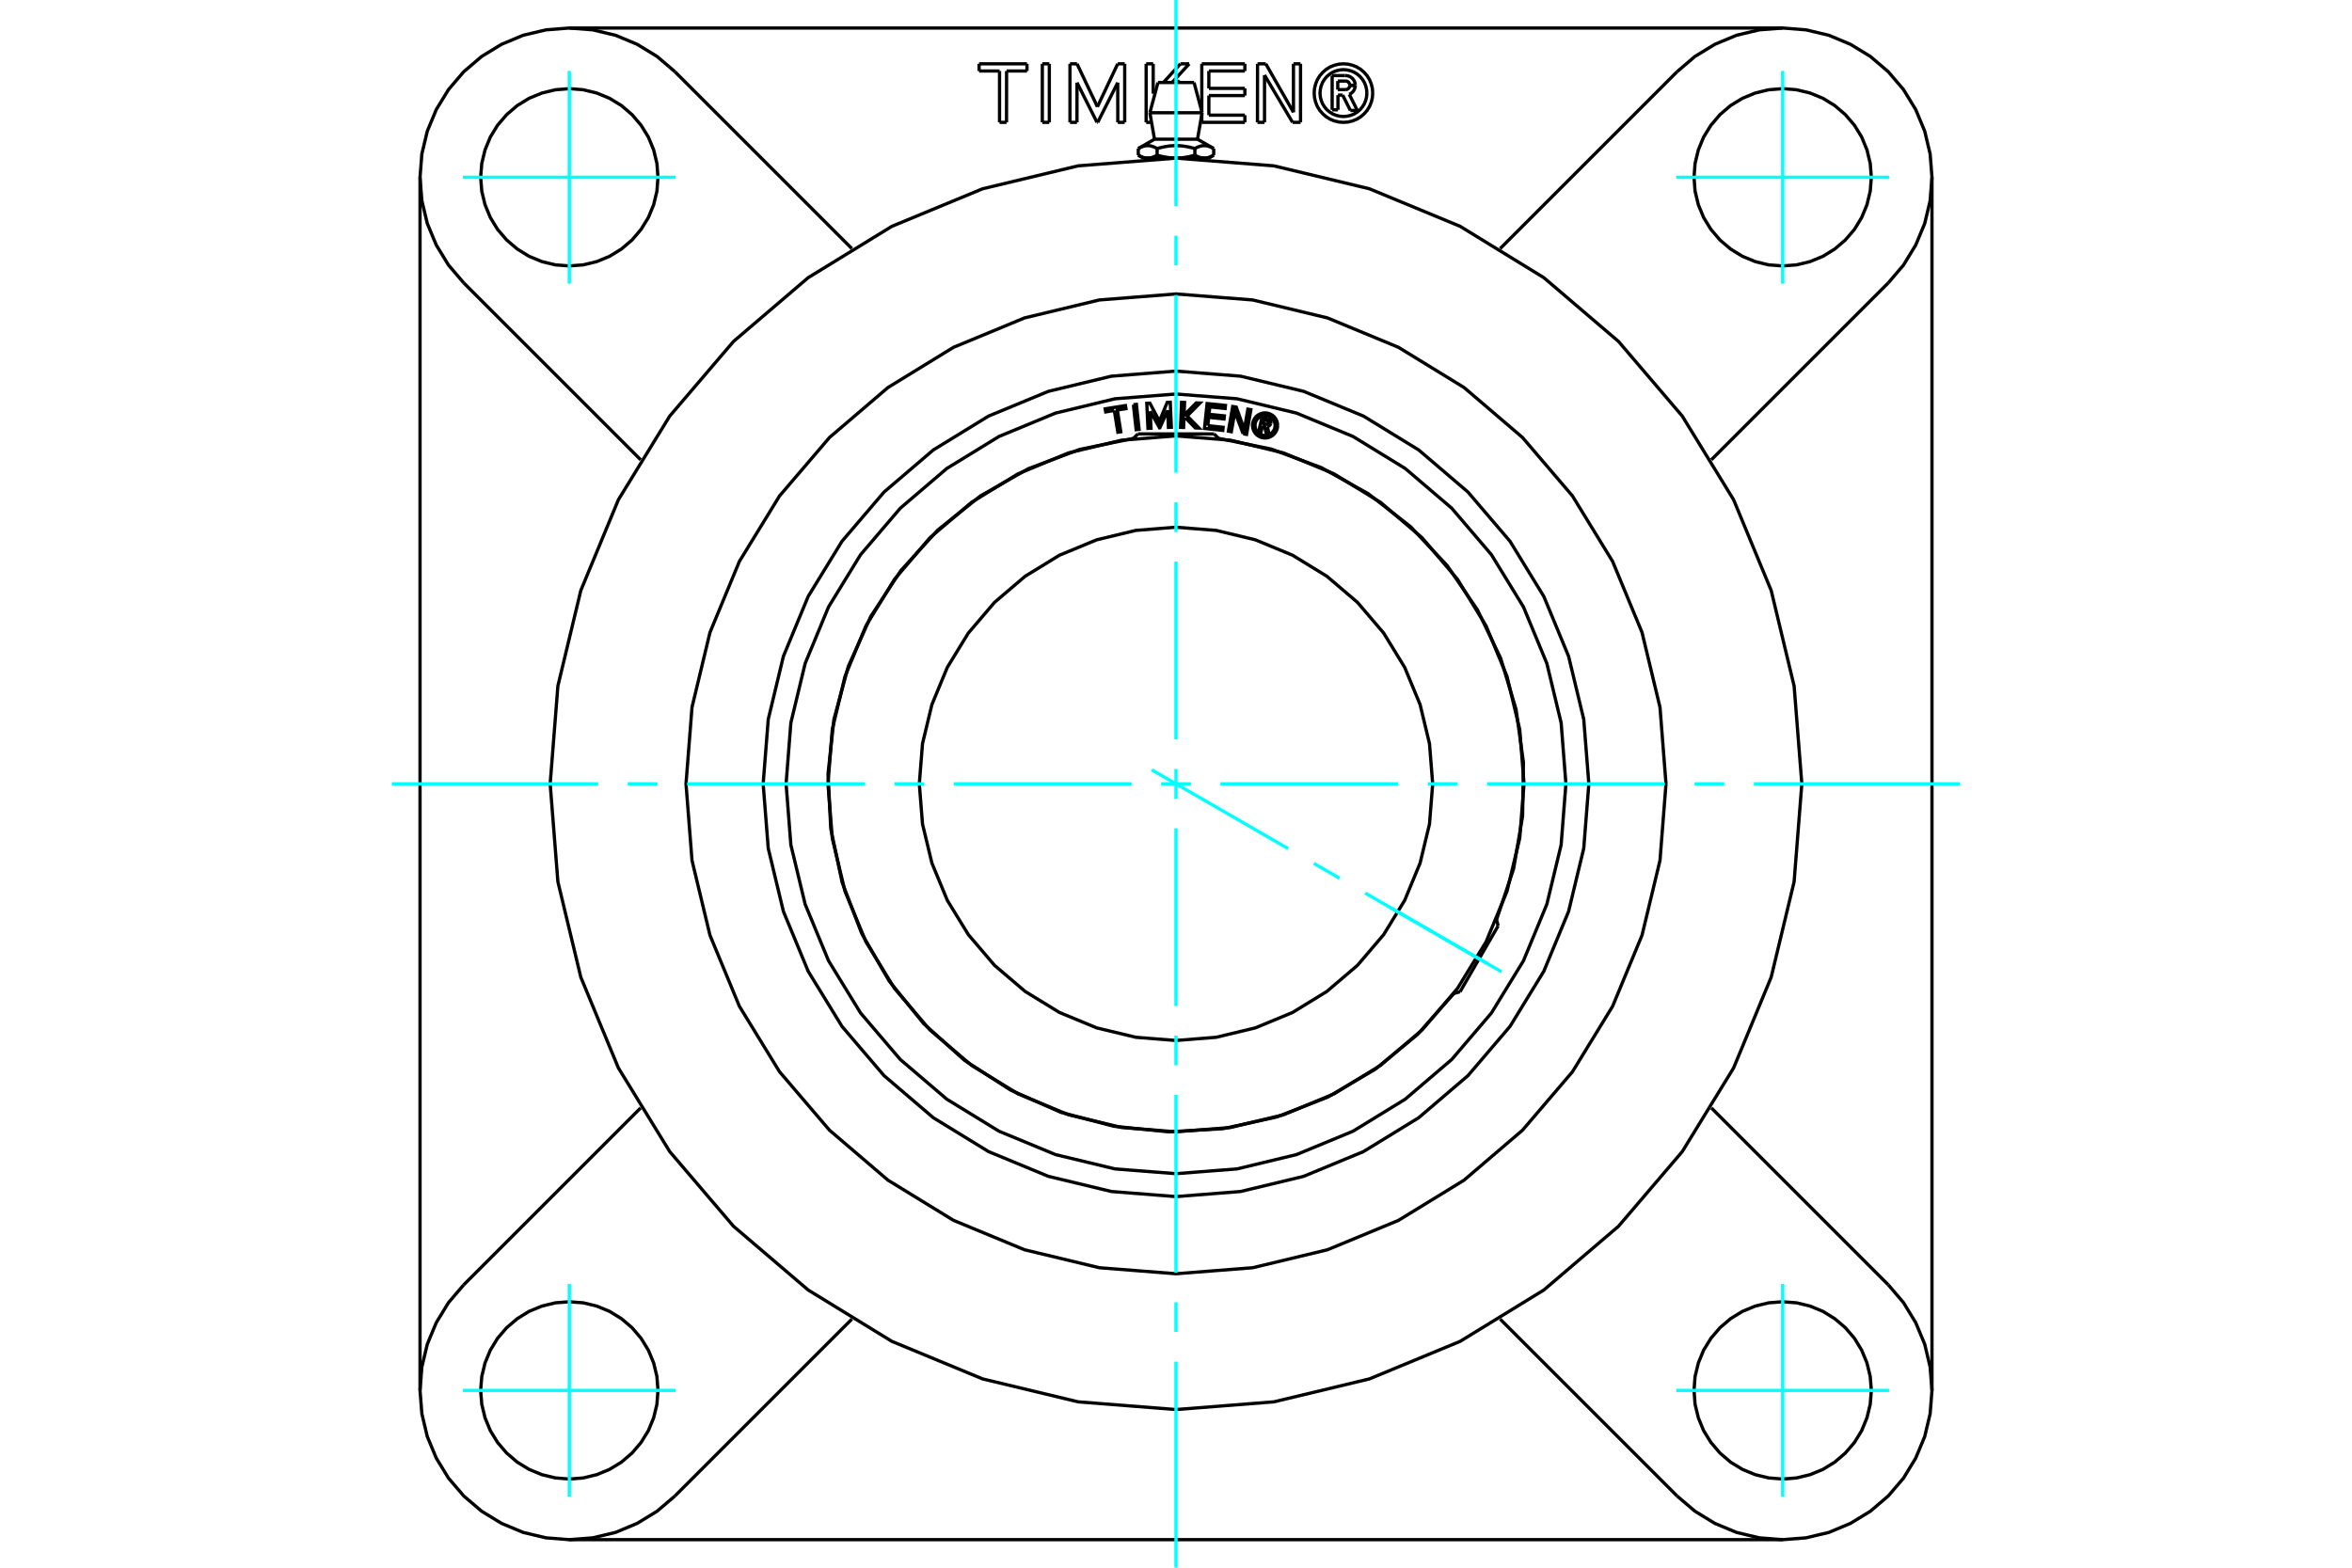 <?xml version="1.0" standalone="no"?>
<!DOCTYPE svg PUBLIC "-//W3C//DTD SVG 1.1//EN"
	"http://www.w3.org/Graphics/SVG/1.1/DTD/svg11.dtd">
<svg xmlns="http://www.w3.org/2000/svg" height="100%" width="100%" viewBox="0 0 36000 24000">
	<rect x="-1800" y="-1200" width="39600" height="26400" style="fill:#FFF"/>
	<g style="fill:none; fill-rule:evenodd" transform="matrix(1 0 0 1 0 0)">
		<g style="fill:none; stroke:#000; stroke-width:50; shape-rendering:geometricPrecision">
			<polyline points="23327,12000 23261,11167 23066,10354 22746,9582 22309,8869 21767,8233 21131,7691 20418,7254 19646,6934 18833,6739 18000,6673 17167,6739 16354,6934 15582,7254 14869,7691 14233,8233 13691,8869 13254,9582 12934,10354 12739,11167 12673,12000 12739,12833 12934,13646 13254,14418 13691,15131 14233,15767 14869,16309 15582,16746 16354,17066 17167,17261 18000,17327 18833,17261 19646,17066 20418,16746 21131,16309 21767,15767 22309,15131 22746,14418 23066,13646 23261,12833 23327,12000"/>
			<polyline points="21929,12000 21880,11385 21736,10786 21500,10216 21178,9691 20778,9222 20309,8822 19784,8500 19214,8264 18615,8120 18000,8071 17385,8120 16786,8264 16216,8500 15691,8822 15222,9222 14822,9691 14500,10216 14264,10786 14120,11385 14071,12000 14120,12615 14264,13214 14500,13784 14822,14309 15222,14778 15691,15178 16216,15500 16786,15736 17385,15880 18000,15929 18615,15880 19214,15736 19784,15500 20309,15178 20778,14778 21178,14309 21500,13784 21736,13214 21880,12615 21929,12000"/>
			<line x1="22931" y1="14174" x2="22348" y2="15183"/>
			<line x1="17417" y1="6643" x2="18583" y2="6643"/>
			<polyline points="18487,6517 18721,6542 18716,6589 18436,6559 18476,6178 18757,6207 18752,6254 18517,6229 18505,6343 18740,6367 18735,6414 18500,6389 18487,6517"/>
			<polyline points="17605,6295 17617,6556 17571,6558 17553,6174 17600,6172 17746,6448 17866,6160 17912,6158 17929,6541 17884,6543 17872,6283 17753,6549 17748,6550 17605,6295"/>
			<polyline points="17056,6284 16924,6306 16916,6259 17226,6209 17234,6256 17102,6277 17155,6610 17110,6617 17056,6284"/>
			<polyline points="17348,6196 17394,6191 17435,6573 17390,6578 17348,6196"/>
			<polyline points="18144,6396 18121,6418 18116,6544 18070,6542 18085,6159 18131,6161 18124,6356 18310,6168 18367,6170 18171,6368 18352,6553 18295,6551 18144,6396"/>
			<polyline points="19028,6641 18901,6304 18847,6609 18802,6601 18868,6223 18922,6232 19046,6577 19100,6264 19146,6272 19080,6650 19028,6641"/>
			<polyline points="19555,6513 19553,6483 19546,6454 19534,6426 19518,6400 19499,6377 19476,6358 19450,6342 19422,6331 19393,6323 19363,6321 19333,6323 19304,6331 19276,6342 19250,6358 19227,6377 19208,6400 19192,6426 19181,6454 19173,6483 19171,6513 19173,6543 19181,6572 19192,6600 19208,6626 19227,6649 19250,6668 19276,6684 19304,6696 19333,6703 19363,6705 19393,6703 19422,6696 19450,6684 19476,6668 19499,6649 19518,6626 19534,6600 19546,6572 19553,6543 19555,6513"/>
			<polyline points="22906,14080 23167,13302 23305,12494 23318,11673 23205,10861 22969,10076 22614,9336 22151,8659 21589,8062 20942,7558 20225,7159 19456,6874 18652,6712"/>
			<polyline points="17348,6712 16526,6880 15740,7175 15010,7590 14354,8114 13789,8735 13328,9437 12984,10203 12764,11013 12674,11848 12716,12687 12890,13508 13190,14292 13610,15019 14139,15672 14763,16233 15468,16688 16236,17028 17048,17242 17883,17327 18722,17279 19542,17100 20324,16795 21048,16370 21697,15837 22254,15209"/>
			<polyline points="23968,12000 23895,11066 23676,10156 23318,9291 22828,8492 22220,7780 21508,7172 20709,6682 19844,6324 18934,6105 18000,6032 17066,6105 16156,6324 15291,6682 14492,7172 13780,7780 13172,8492 12682,9291 12324,10156 12105,11066 12032,12000 12105,12934 12324,13844 12682,14709 13172,15508 13780,16220 14492,16828 15291,17318 16156,17676 17066,17895 18000,17968 18934,17895 19844,17676 20709,17318 21508,16828 22220,16220 22828,15508 23318,14709 23676,13844 23895,12934 23968,12000"/>
			<polyline points="19517,6513 19515,6489 19509,6466 19500,6443 19487,6423 19472,6405 19453,6389 19433,6376 19411,6367 19387,6361 19363,6360 19339,6361 19316,6367 19293,6376 19273,6389 19254,6405 19239,6423 19226,6443 19217,6466 19211,6489 19210,6513 19211,6537 19217,6561 19226,6583 19239,6603 19254,6622 19273,6637 19293,6650 19316,6659 19339,6665 19363,6667 19387,6665 19411,6659 19433,6650 19453,6637 19472,6622 19487,6603 19500,6583 19509,6561 19515,6537 19517,6513"/>
			<polyline points="19325,6518 19302,6611 19266,6603 19318,6384 19399,6404"/>
			<polyline points="19450,6481 19452,6471 19452,6461 19450,6450 19446,6441 19441,6432 19435,6423 19427,6416 19419,6411 19409,6406 19399,6404"/>
			<polyline points="19450,6481 19415,6473 19416,6469 19416,6464 19415,6460 19414,6456 19412,6452 19409,6448 19406,6445 19402,6443 19398,6441 19394,6439 19345,6428 19332,6482 19381,6494 19386,6495 19390,6495 19394,6494 19399,6493 19402,6491 19406,6488 19409,6485 19412,6482 19414,6478 19415,6474 19450,6482"/>
			<polyline points="19398,6530 19409,6527 19418,6523 19427,6517 19435,6510 19442,6502 19447,6492 19450,6482"/>
			<polyline points="19398,6530 19425,6645 19381,6634 19355,6525 19325,6518"/>
			<polyline points="24319,12000 24241,11012 24009,10047 23630,9131 23112,8286 22468,7532 21714,6888 20869,6370 19953,5991 18988,5759 18000,5681 17012,5759 16047,5991 15131,6370 14286,6888 13532,7532 12888,8286 12370,9131 11991,10047 11759,11012 11681,12000 11759,12988 11991,13953 12370,14869 12888,15714 13532,16468 14286,17112 15131,17630 16047,18009 17012,18241 18000,18319 18988,18241 19953,18009 20869,17630 21714,17112 22468,16468 23112,15714 23630,14869 24009,13953 24241,12988 24319,12000"/>
			<line x1="17724" y1="1263" x2="18276" y2="1263"/>
			<line x1="17600" y1="1726" x2="18400" y2="1726"/>
			<line x1="17671" y1="2131" x2="18329" y2="2131"/>
			<line x1="18433" y1="2420" x2="18500" y2="2420"/>
			<line x1="18000" y1="2420" x2="18433" y2="2420"/>
			<line x1="17567" y1="2420" x2="18000" y2="2420"/>
			<line x1="17500" y1="2420" x2="17567" y2="2420"/>
			<line x1="17423" y1="2274" x2="17423" y2="2375"/>
			<polyline points="18000,2420 17992,2420 17984,2420 17976,2420 17968,2419 17960,2419 17953,2419 17945,2418 17937,2418 17929,2417 17921,2416 17913,2416 17905,2415 17897,2414 17889,2413 17881,2412 17873,2411 17865,2410 17857,2408 17849,2407 17841,2406 17832,2404 17824,2403 17816,2401 17807,2399 17799,2398 17791,2396 17782,2394 17773,2392 17765,2390 17756,2387 17747,2385 17738,2383 17729,2380 17720,2378 17711,2375 17707,2378 17702,2380 17698,2383 17693,2385 17689,2387 17685,2390 17680,2392 17676,2394 17672,2396 17667,2398 17663,2399 17659,2401 17655,2403 17651,2404 17647,2406 17643,2407 17639,2408 17634,2410 17630,2411 17626,2412 17622,2413 17618,2414 17614,2415 17611,2416 17607,2416 17603,2417 17599,2418 17595,2418 17591,2419 17587,2419 17583,2419 17579,2420 17575,2420 17571,2420 17567,2420 17563,2420 17559,2420 17555,2420 17551,2419 17547,2419 17543,2419 17539,2418 17535,2418 17531,2417 17527,2416 17523,2416 17520,2415 17516,2414 17512,2413 17508,2412 17504,2411 17499,2410 17495,2408 17491,2407 17487,2406 17483,2404 17479,2403 17475,2401 17471,2399 17467,2398 17462,2396 17458,2394 17454,2392 17449,2390 17445,2387 17441,2385 17436,2383 17432,2380 17427,2378 17423,2375"/>
			<line x1="17711" y1="2274" x2="17711" y2="2375"/>
			<polyline points="17423,2274 17432,2269 17441,2264 17450,2260 17459,2255 17468,2252 17476,2248 17484,2245 17493,2242 17501,2240 17509,2237 17517,2235 17525,2234 17532,2232 17540,2231 17548,2231 17555,2230 17563,2230 17571,2230 17578,2230 17586,2231 17594,2231 17602,2232 17609,2234 17617,2235 17625,2237 17633,2240 17641,2242 17650,2245 17658,2248 17666,2252 17675,2255 17684,2260 17693,2264 17702,2269 17711,2274"/>
			<polyline points="18289,2375 18280,2378 18271,2380 18262,2383 18253,2385 18244,2387 18235,2390 18227,2392 18218,2394 18209,2396 18201,2398 18193,2399 18184,2401 18176,2403 18168,2404 18159,2406 18151,2407 18143,2408 18135,2410 18127,2411 18119,2412 18111,2413 18103,2414 18095,2415 18087,2416 18079,2416 18071,2417 18063,2418 18055,2418 18047,2419 18040,2419 18032,2419 18024,2420 18016,2420 18008,2420 18000,2420"/>
			<line x1="18289" y1="2274" x2="18289" y2="2375"/>
			<polyline points="17711,2274 17730,2269 17749,2264 17766,2260 17784,2255 17801,2252 17818,2248 17835,2245 17851,2242 17868,2240 17884,2237 17899,2235 17915,2234 17931,2232 17946,2231 17962,2231 17977,2230 17992,2230 18008,2230 18023,2230 18038,2231 18054,2231 18069,2232 18085,2234 18101,2235 18116,2237 18132,2240 18149,2242 18165,2245 18182,2248 18199,2252 18216,2255 18234,2260 18251,2264 18270,2269 18289,2274"/>
			<polyline points="18577,2375 18573,2378 18568,2380 18564,2383 18559,2385 18555,2387 18551,2390 18546,2392 18542,2394 18538,2396 18533,2398 18529,2399 18525,2401 18521,2403 18517,2404 18513,2406 18509,2407 18505,2408 18501,2410 18496,2411 18492,2412 18488,2413 18484,2414 18480,2415 18477,2416 18473,2416 18469,2417 18465,2418 18461,2418 18457,2419 18453,2419 18449,2419 18445,2420 18441,2420 18437,2420 18433,2420 18429,2420 18425,2420 18421,2420 18417,2419 18413,2419 18409,2419 18405,2418 18401,2418 18397,2417 18393,2416 18389,2416 18386,2415 18382,2414 18378,2413 18374,2412 18370,2411 18366,2410 18361,2408 18357,2407 18353,2406 18349,2404 18345,2403 18341,2401 18337,2399 18333,2398 18328,2396 18324,2394 18320,2392 18315,2390 18311,2387 18307,2385 18302,2383 18298,2380 18293,2378 18289,2375"/>
			<line x1="18577" y1="2274" x2="18577" y2="2375"/>
			<polyline points="18289,2274 18298,2269 18307,2264 18316,2260 18325,2255 18334,2252 18342,2248 18350,2245 18359,2242 18367,2240 18375,2237 18383,2235 18391,2234 18398,2232 18406,2231 18414,2231 18422,2230 18429,2230 18437,2230 18445,2230 18452,2231 18460,2231 18468,2232 18475,2234 18483,2235 18491,2237 18499,2240 18507,2242 18516,2245 18524,2248 18532,2252 18541,2255 18550,2260 18559,2264 18568,2269 18577,2274"/>
			<line x1="6429" y1="21286" x2="6429" y2="2714"/>
			<polyline points="7098,19669 6865,19942 6678,20248 6540,20579 6457,20928 6429,21286 6457,21643 6540,21992 6678,22323 6865,22629 7098,22902 7371,23135 7677,23322 8008,23460 8357,23543 8714,23571 9072,23543 9421,23460 9752,23322 10058,23135 10331,22902"/>
			<line x1="27286" y1="23571" x2="8714" y2="23571"/>
			<polyline points="25669,22902 25942,23135 26248,23322 26579,23460 26928,23543 27286,23571 27643,23543 27992,23460 28323,23322 28629,23135 28902,22902 29135,22629 29322,22323 29460,21992 29543,21643 29571,21286 29543,20928 29460,20579 29322,20248 29135,19942 28902,19669"/>
			<line x1="29571" y1="2714" x2="29571" y2="21286"/>
			<polyline points="28902,4331 29135,4058 29322,3752 29460,3421 29543,3072 29571,2714 29543,2357 29460,2008 29322,1677 29135,1371 28902,1098 28629,865 28323,678 27992,540 27643,457 27286,429 26928,457 26579,540 26248,678 25942,865 25669,1098"/>
			<line x1="8714" y1="429" x2="27286" y2="429"/>
			<polyline points="10331,1098 10058,865 9752,678 9421,540 9072,457 8714,429 8357,457 8008,540 7677,678 7371,865 7098,1098 6865,1371 6678,1677 6540,2008 6457,2357 6429,2714 6457,3072 6540,3421 6678,3752 6865,4058 7098,4331"/>
			<line x1="10331" y1="1098" x2="13039" y2="3806"/>
			<line x1="26194" y1="16961" x2="28902" y2="19669"/>
			<line x1="28902" y1="4331" x2="26194" y2="7039"/>
			<line x1="22961" y1="3806" x2="25669" y2="1098"/>
			<polyline points="10071,2714 10055,2502 10005,2295 9924,2098 9812,1917 9674,1755 9512,1616 9330,1505 9134,1424 8927,1374 8714,1357 8502,1374 8295,1424 8098,1505 7917,1616 7755,1755 7616,1917 7505,2098 7424,2295 7374,2502 7357,2714 7374,2927 7424,3134 7505,3330 7616,3512 7755,3674 7917,3812 8098,3924 8295,4005 8502,4055 8714,4071 8927,4055 9134,4005 9330,3924 9512,3812 9674,3674 9812,3512 9924,3330 10005,3134 10055,2927 10071,2714"/>
			<polyline points="10071,21286 10055,21073 10005,20866 9924,20670 9812,20488 9674,20326 9512,20188 9330,20076 9134,19995 8927,19945 8714,19929 8502,19945 8295,19995 8098,20076 7917,20188 7755,20326 7616,20488 7505,20670 7424,20866 7374,21073 7357,21286 7374,21498 7424,21705 7505,21902 7616,22083 7755,22245 7917,22384 8098,22495 8295,22576 8502,22626 8714,22643 8927,22626 9134,22576 9330,22495 9512,22384 9674,22245 9812,22083 9924,21902 10005,21705 10055,21498 10071,21286"/>
			<polyline points="28643,21286 28626,21073 28576,20866 28495,20670 28384,20488 28245,20326 28083,20188 27902,20076 27705,19995 27498,19945 27286,19929 27073,19945 26866,19995 26670,20076 26488,20188 26326,20326 26188,20488 26076,20670 25995,20866 25945,21073 25929,21286 25945,21498 25995,21705 26076,21902 26188,22083 26326,22245 26488,22384 26670,22495 26866,22576 27073,22626 27286,22643 27498,22626 27705,22576 27902,22495 28083,22384 28245,22245 28384,22083 28495,21902 28576,21705 28626,21498 28643,21286"/>
			<polyline points="28643,2714 28626,2502 28576,2295 28495,2098 28384,1917 28245,1755 28083,1616 27902,1505 27705,1424 27498,1374 27286,1357 27073,1374 26866,1424 26670,1505 26488,1616 26326,1755 26188,1917 26076,2098 25995,2295 25945,2502 25929,2714 25945,2927 25995,3134 26076,3330 26188,3512 26326,3674 26488,3812 26670,3924 26866,4005 27073,4055 27286,4071 27498,4055 27705,4005 27902,3924 28083,3812 28245,3674 28384,3512 28495,3330 28576,3134 28626,2927 28643,2714"/>
			<line x1="25669" y1="22902" x2="22961" y2="20194"/>
			<line x1="9806" y1="7039" x2="7098" y2="4331"/>
			<line x1="7098" y1="19669" x2="9806" y2="16961"/>
			<line x1="13039" y1="20194" x2="10331" y2="22902"/>
			<polyline points="25500,12000 25408,10827 25133,9682 24683,8595 24068,7592 23303,6697 22408,5932 21405,5317 20318,4867 19173,4592 18000,4500 16827,4592 15682,4867 14595,5317 13592,5932 12697,6697 11932,7592 11317,8595 10867,9682 10592,10827 10500,12000 10592,13173 10867,14318 11317,15405 11932,16408 12697,17303 13592,18068 14595,18683 15682,19133 16827,19408 18000,19500 19173,19408 20318,19133 21405,18683 22408,18068 23303,17303 24068,16408 24683,15405 25133,14318 25408,13173 25500,12000"/>
			<polyline points="27579,12000 27461,10502 27110,9040 26535,7651 25749,6370 24773,5227 23630,4251 22349,3465 20960,2890 19498,2539 18000,2421 16502,2539 15040,2890 13651,3465 12370,4251 11227,5227 10251,6370 9465,7651 8890,9040 8539,10502 8421,12000 8539,13498 8890,14960 9465,16349 10251,17630 11227,18773 12370,19749 13651,20535 15040,21110 16502,21461 18000,21579 19498,21461 20960,21110 22349,20535 23630,19749 24773,18773 25749,17630 26535,16349 27110,14960 27461,13498 27579,12000"/>
			<polyline points="20922,1425 20917,1369 20904,1314 20883,1262 20853,1214 20817,1171 20774,1135 20726,1105 20674,1084 20619,1071 20563,1066 20507,1071 20452,1084 20400,1105 20352,1135 20309,1171 20273,1214 20243,1262 20222,1314 20209,1369 20204,1425 20209,1481 20222,1536 20243,1588 20273,1636 20309,1679 20352,1715 20400,1745 20452,1766 20507,1779 20563,1784 20619,1779 20674,1766 20726,1745 20774,1715 20817,1679 20853,1636 20883,1588 20904,1536 20917,1481 20922,1425"/>
			<polyline points="21011,1425 21006,1355 20989,1286 20963,1221 20926,1161 20880,1108 20827,1062 20767,1025 20702,999 20633,982 20563,977 20493,982 20424,999 20359,1025 20299,1062 20246,1108 20200,1161 20163,1221 20137,1286 20120,1355 20115,1425 20120,1495 20137,1564 20163,1629 20200,1689 20246,1742 20299,1788 20359,1825 20424,1851 20493,1868 20563,1873 20633,1868 20702,1851 20767,1825 20827,1788 20880,1742 20926,1689 20963,1629 20989,1564 21006,1495 21011,1425"/>
			<line x1="19784" y1="1873" x2="19355" y2="1150"/>
			<line x1="19906" y1="1873" x2="19784" y2="1873"/>
			<line x1="19906" y1="977" x2="19906" y2="1873"/>
			<line x1="19798" y1="977" x2="19906" y2="977"/>
			<line x1="19798" y1="1719" x2="19798" y2="977"/>
			<line x1="19374" y1="977" x2="19798" y2="1719"/>
			<line x1="19248" y1="977" x2="19374" y2="977"/>
			<line x1="19247" y1="1873" x2="19248" y2="977"/>
			<line x1="19355" y1="1873" x2="19247" y2="1873"/>
			<line x1="19355" y1="1150" x2="19355" y2="1873"/>
			<line x1="18202" y1="977" x2="17940" y2="1263"/>
			<line x1="18068" y1="977" x2="18202" y2="977"/>
			<line x1="17807" y1="1263" x2="18068" y2="977"/>
			<line x1="17651" y1="1434" x2="17690" y2="1391"/>
			<line x1="17651" y1="977" x2="17651" y2="1434"/>
			<line x1="17543" y1="977" x2="17651" y2="977"/>
			<line x1="17543" y1="1873" x2="17543" y2="977"/>
			<line x1="17626" y1="1873" x2="17543" y2="1873"/>
			<line x1="15954" y1="977" x2="16061" y2="977"/>
			<line x1="15954" y1="1873" x2="15954" y2="977"/>
			<line x1="16061" y1="1873" x2="15954" y2="1873"/>
			<line x1="16061" y1="977" x2="16061" y2="1873"/>
			<line x1="15299" y1="1087" x2="14986" y2="1087"/>
			<line x1="15299" y1="1873" x2="15299" y2="1087"/>
			<line x1="15406" y1="1873" x2="15299" y2="1873"/>
			<line x1="15407" y1="1087" x2="15406" y2="1873"/>
			<line x1="15719" y1="1087" x2="15407" y2="1087"/>
			<line x1="15719" y1="977" x2="15719" y2="1087"/>
			<line x1="14986" y1="977" x2="15719" y2="977"/>
			<line x1="14986" y1="1087" x2="14986" y2="977"/>
			<line x1="16485" y1="1265" x2="16484" y2="1873"/>
			<line x1="16791" y1="1873" x2="16485" y2="1265"/>
			<line x1="16802" y1="1873" x2="16791" y2="1873"/>
			<line x1="17108" y1="1265" x2="16802" y2="1873"/>
			<line x1="17109" y1="1873" x2="17108" y2="1265"/>
			<line x1="17215" y1="1873" x2="17109" y2="1873"/>
			<line x1="17215" y1="977" x2="17215" y2="1873"/>
			<line x1="17108" y1="977" x2="17215" y2="977"/>
			<line x1="16797" y1="1635" x2="17108" y2="977"/>
			<line x1="16485" y1="977" x2="16797" y2="1635"/>
			<line x1="16377" y1="977" x2="16485" y2="977"/>
			<line x1="16377" y1="1873" x2="16377" y2="977"/>
			<line x1="16484" y1="1873" x2="16377" y2="1873"/>
			<line x1="18503" y1="1763" x2="19054" y2="1763"/>
			<line x1="18503" y1="1463" x2="18503" y2="1763"/>
			<line x1="19054" y1="1463" x2="18503" y2="1463"/>
			<line x1="19054" y1="1353" x2="19054" y2="1463"/>
			<line x1="18503" y1="1353" x2="19054" y2="1353"/>
			<line x1="18503" y1="1087" x2="18503" y2="1353"/>
			<line x1="19054" y1="1087" x2="18503" y2="1087"/>
			<line x1="19054" y1="977" x2="19054" y2="1087"/>
			<line x1="18395" y1="977" x2="19054" y2="977"/>
			<line x1="18395" y1="1708" x2="18395" y2="977"/>
			<line x1="18395" y1="1873" x2="18395" y2="1753"/>
			<line x1="19054" y1="1873" x2="18395" y2="1873"/>
			<line x1="19054" y1="1763" x2="19054" y2="1873"/>
			<line x1="20479" y1="1456" x2="20479" y2="1681"/>
			<line x1="20551" y1="1456" x2="20479" y2="1456"/>
			<line x1="20669" y1="1691" x2="20551" y2="1456"/>
			<line x1="20776" y1="1691" x2="20669" y2="1691"/>
			<line x1="20652" y1="1444" x2="20776" y2="1691"/>
			<polyline points="20652,1444 20674,1433 20694,1418 20711,1400 20725,1379 20735,1356 20742,1332 20744,1308"/>
			<line x1="20660" y1="1308" x2="20744" y2="1308"/>
			<polyline points="20594,1372 20604,1371 20614,1369 20624,1365 20633,1360 20640,1353 20647,1346 20653,1337 20657,1328 20659,1318 20660,1308"/>
			<line x1="20476" y1="1372" x2="20594" y2="1372"/>
			<line x1="20476" y1="1241" x2="20476" y2="1372"/>
			<line x1="20593" y1="1241" x2="20476" y2="1241"/>
			<polyline points="20660,1305 20659,1295 20656,1285 20652,1275 20647,1267 20640,1259 20632,1252 20623,1247 20613,1243 20603,1241 20593,1241"/>
			<line x1="20744" y1="1305" x2="20660" y2="1305"/>
			<polyline points="20744,1305 20742,1281 20736,1258 20726,1235 20713,1215 20696,1197 20677,1182 20656,1170 20634,1162 20610,1158 20585,1157"/>
			<line x1="20390" y1="1157" x2="20585" y2="1157"/>
			<line x1="20390" y1="1681" x2="20390" y2="1157"/>
			<line x1="20479" y1="1681" x2="20390" y2="1681"/>
			<line x1="22931" y1="14174" x2="22905" y2="14077"/>
			<line x1="22252" y1="15209" x2="22348" y2="15183"/>
			<line x1="17417" y1="6643" x2="17347" y2="6713"/>
			<line x1="18653" y1="6713" x2="18583" y2="6643"/>
			<line x1="17724" y1="1263" x2="17600" y2="1726"/>
			<line x1="18400" y1="1726" x2="18276" y2="1263"/>
			<line x1="17600" y1="1726" x2="17671" y2="2131"/>
			<line x1="18329" y1="2131" x2="18400" y2="1726"/>
			<line x1="17571" y1="2420" x2="17571" y2="2431"/>
			<line x1="18429" y1="2431" x2="18429" y2="2420"/>
			<line x1="17423" y1="2375" x2="17500" y2="2420"/>
			<line x1="18500" y1="2420" x2="18577" y2="2375"/>
			<line x1="17671" y1="2131" x2="17423" y2="2274"/>
			<line x1="18577" y1="2274" x2="18329" y2="2131"/>
			<polyline points="18057,1263 18048,1255 18037,1248 18025,1243 18013,1240 18000,1239 17987,1240 17975,1243 17963,1248 17952,1255 17943,1263"/>
		</g>
		<g style="fill:none; stroke:#0FF; stroke-width:50; shape-rendering:geometricPrecision">
			<line x1="18000" y1="24000" x2="18000" y2="20845"/>
			<line x1="18000" y1="20391" x2="18000" y2="19937"/>
			<line x1="18000" y1="19484" x2="18000" y2="16762"/>
			<line x1="18000" y1="16309" x2="18000" y2="15855"/>
			<line x1="18000" y1="15402" x2="18000" y2="12680"/>
			<line x1="18000" y1="12227" x2="18000" y2="11773"/>
			<line x1="18000" y1="11320" x2="18000" y2="8598"/>
			<line x1="18000" y1="8145" x2="18000" y2="7691"/>
			<line x1="18000" y1="7238" x2="18000" y2="4516"/>
			<line x1="18000" y1="4063" x2="18000" y2="3609"/>
			<line x1="18000" y1="3155" x2="18000" y2="0"/>
			<line x1="6000" y1="12000" x2="9155" y2="12000"/>
			<line x1="9609" y1="12000" x2="10063" y2="12000"/>
			<line x1="10516" y1="12000" x2="13238" y2="12000"/>
			<line x1="13691" y1="12000" x2="14145" y2="12000"/>
			<line x1="14598" y1="12000" x2="17320" y2="12000"/>
			<line x1="17773" y1="12000" x2="18227" y2="12000"/>
			<line x1="18680" y1="12000" x2="21402" y2="12000"/>
			<line x1="21855" y1="12000" x2="22309" y2="12000"/>
			<line x1="22762" y1="12000" x2="25484" y2="12000"/>
			<line x1="25937" y1="12000" x2="26391" y2="12000"/>
			<line x1="26845" y1="12000" x2="30000" y2="12000"/>
			<line x1="8714" y1="4343" x2="8714" y2="1086"/>
			<line x1="7086" y1="2714" x2="10343" y2="2714"/>
			<line x1="7086" y1="21286" x2="10343" y2="21286"/>
			<line x1="8714" y1="22914" x2="8714" y2="19657"/>
			<line x1="27286" y1="22914" x2="27286" y2="19657"/>
			<line x1="25657" y1="21286" x2="28914" y2="21286"/>
			<line x1="25657" y1="2714" x2="28914" y2="2714"/>
			<line x1="27286" y1="4343" x2="27286" y2="1086"/>
			<line x1="17629" y1="11786" x2="19717" y2="12992"/>
			<line x1="20110" y1="13218" x2="20503" y2="13445"/>
			<line x1="20896" y1="13672" x2="22984" y2="14878"/>
			<line x1="21279" y1="13893" x2="22763" y2="14750"/>
		</g>
	</g>
</svg>
